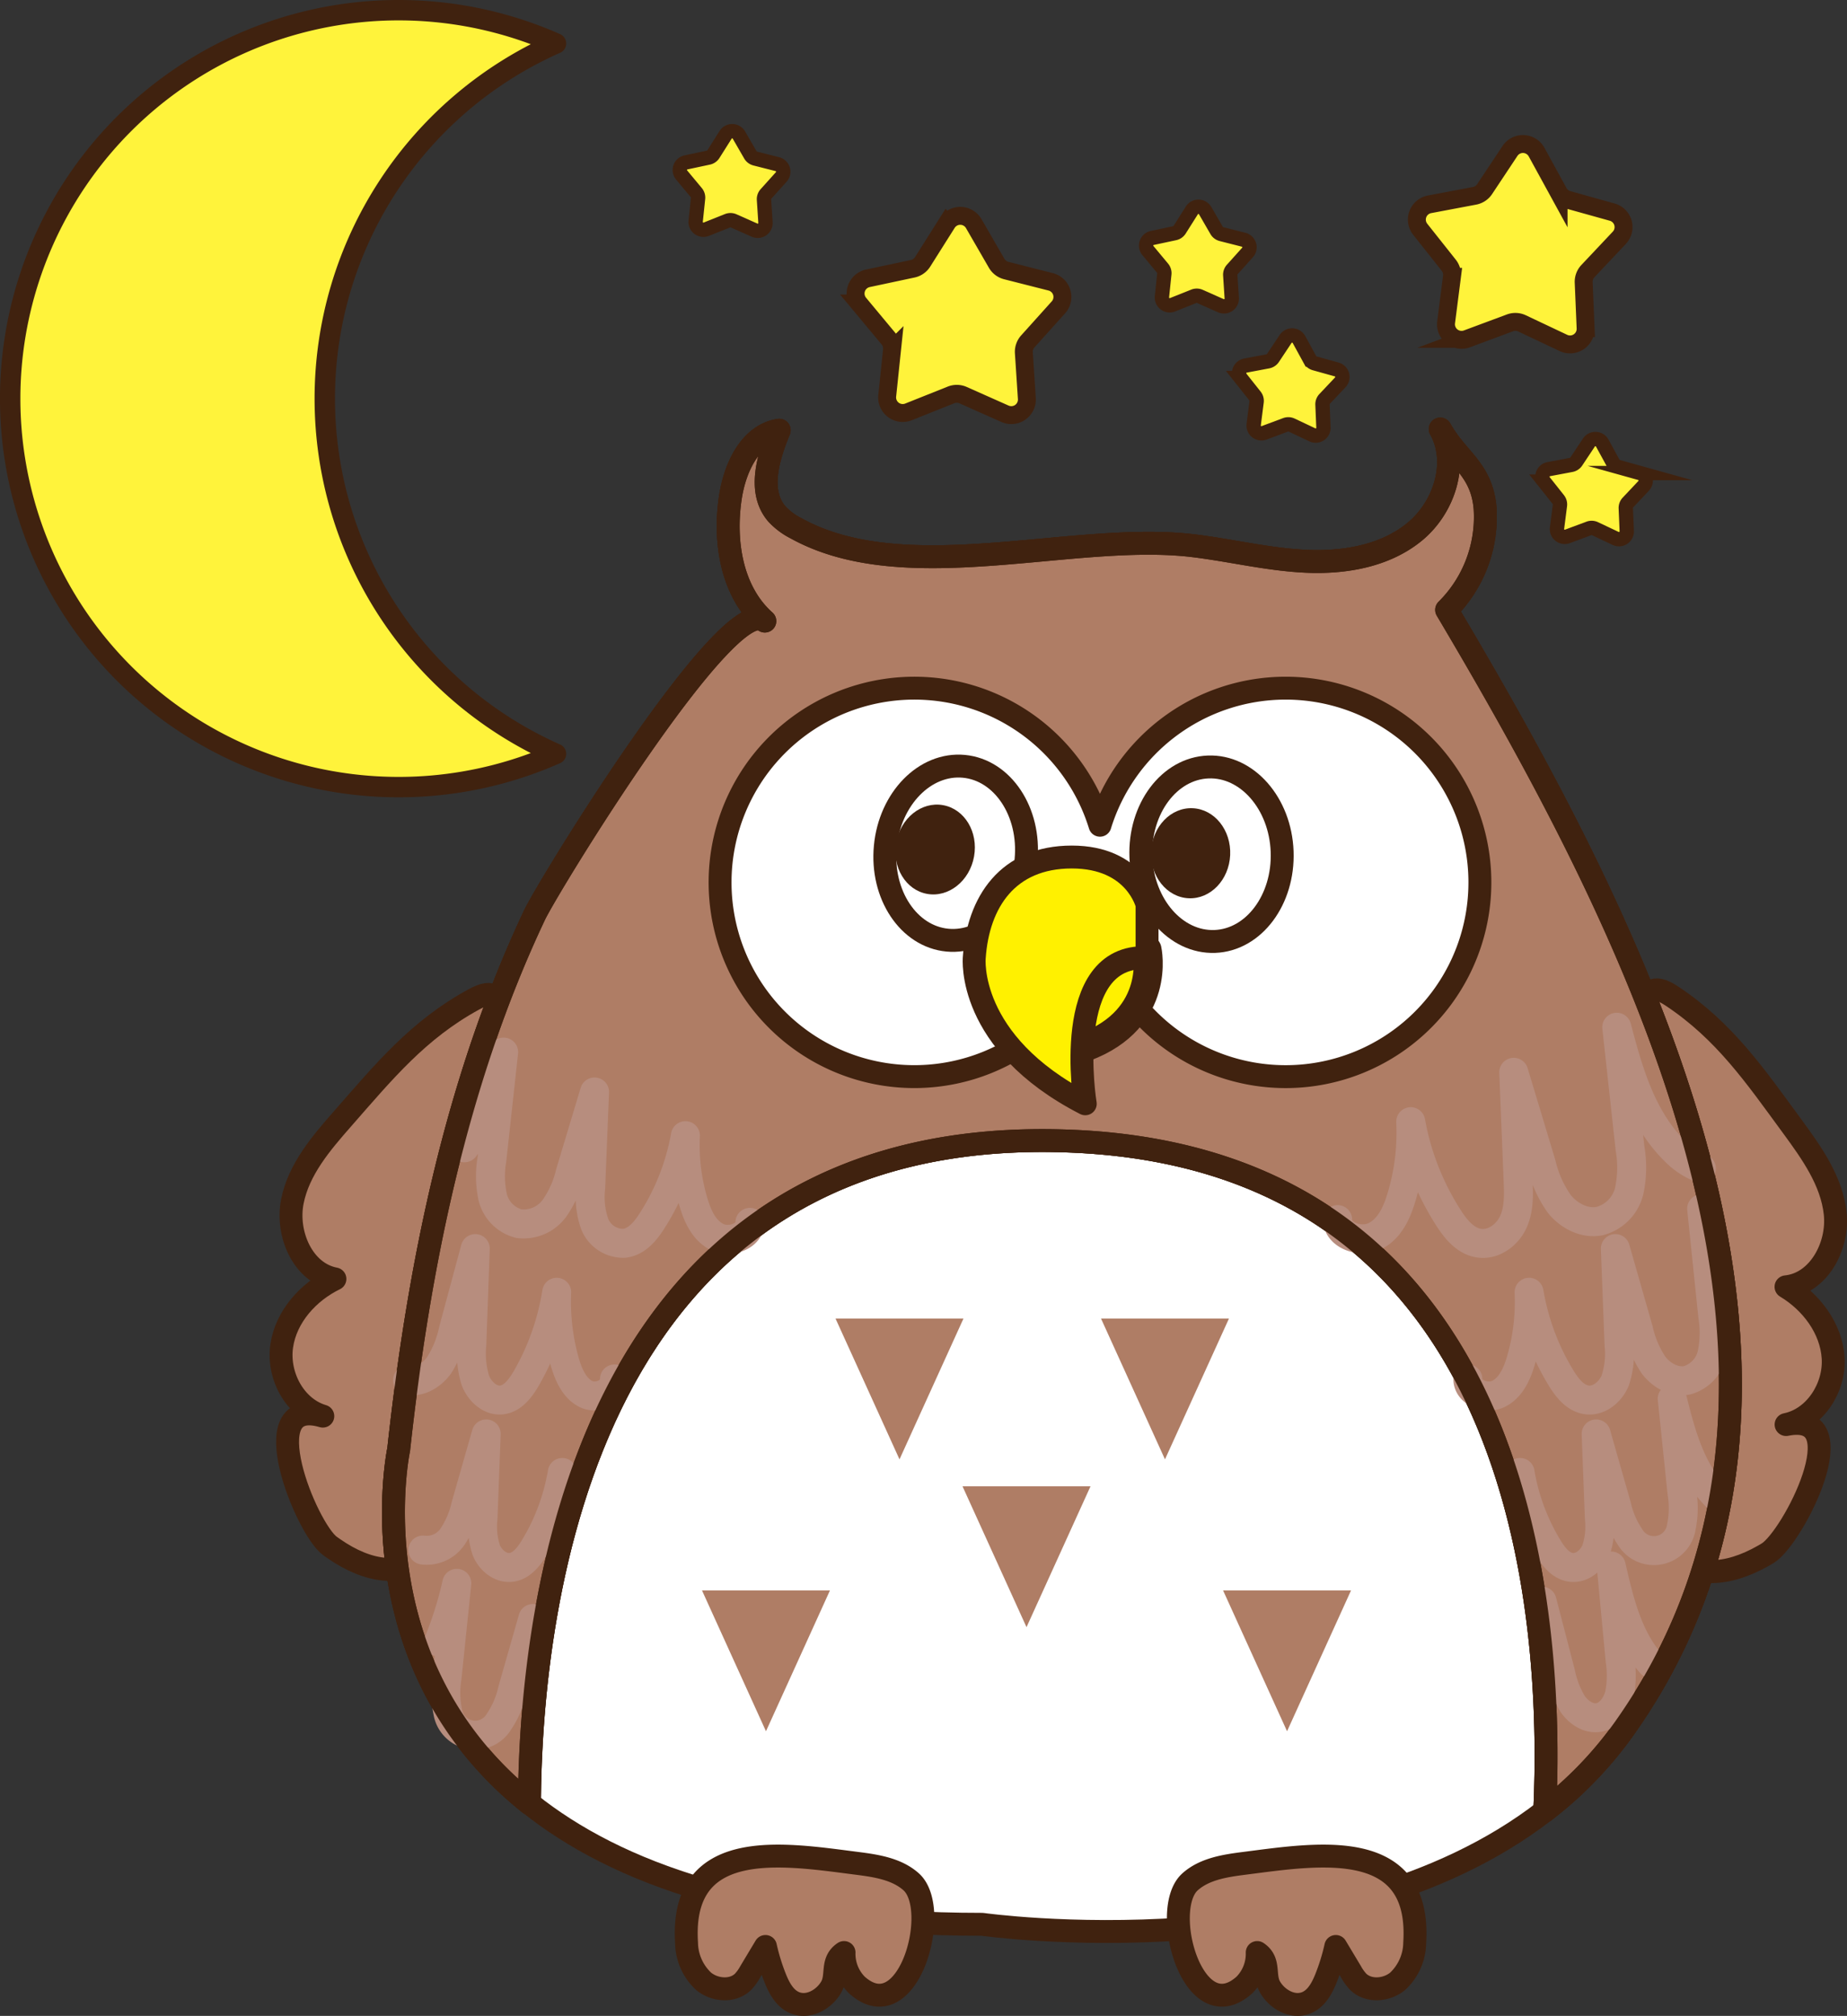 <svg xmlns="http://www.w3.org/2000/svg" viewBox="0 0 322.563 352.092"><rect x="0" y="0" width="322.563" height="352.092" fill="#333333" stroke="none"/><defs><style>.cls-1,.cls-2,.cls-3{fill:#fff33b;}.cls-1,.cls-10,.cls-11,.cls-14,.cls-2,.cls-3,.cls-4,.cls-5,.cls-6,.cls-7{stroke:#40220f;}.cls-1,.cls-10,.cls-11,.cls-13,.cls-14,.cls-4,.cls-5,.cls-6,.cls-7{stroke-linejoin:round;}.cls-1{stroke-width:3.563px;}.cls-2,.cls-3{stroke-miterlimit:10;}.cls-2{stroke-width:3.129px;}.cls-3{stroke-width:2.503px;}.cls-12,.cls-4{fill:#af7d65;}.cls-10,.cls-11,.cls-13,.cls-14,.cls-4,.cls-5,.cls-6,.cls-7{stroke-linecap:round;}.cls-11,.cls-14,.cls-4,.cls-5{stroke-width:4px;}.cls-5,.cls-6,.cls-7,.cls-8{fill:#fff;}.cls-10,.cls-13,.cls-6{stroke-width:5.059px;}.cls-7{stroke-width:4.155px;}.cls-9{fill:#40220f;}.cls-10,.cls-11{fill:#fff100;}.cls-13,.cls-14{fill:none;}.cls-13{stroke:#b78d7e;}</style></defs><title>chara01</title><g id="レイヤー_2" data-name="レイヤー 2"><g id="レイヤー_1-2" data-name="レイヤー 1"><path class="cls-1" d="M56.721,69.628A67.844,67.844,0,0,1,97.1,7.593a67.847,67.847,0,1,0,0,124.069A67.844,67.844,0,0,1,56.721,69.628Z"/><path class="cls-2" d="M273.042,59.9l-7.231-3.418a2.72,2.72,0,0,0-2.111-.09l-7.5,2.79a2.72,2.72,0,0,1-3.647-2.9l1.016-7.932a2.72,2.72,0,0,0-.566-2.036l-4.97-6.266a2.72,2.72,0,0,1,1.626-4.363l7.859-1.485a2.716,2.716,0,0,0,1.76-1.168l4.424-6.662a2.72,2.72,0,0,1,4.652.2l3.841,7.015a2.718,2.718,0,0,0,1.655,1.314l7.7,2.148a2.72,2.72,0,0,1,1.249,4.485l-5.485,5.821a2.717,2.717,0,0,0-.738,1.98l.337,7.99A2.72,2.72,0,0,1,273.042,59.9Z"/><path class="cls-3" d="M282.162,94.044l-3.615-1.709a1.361,1.361,0,0,0-1.055-.045l-3.748,1.395a1.359,1.359,0,0,1-1.823-1.447l.508-3.966a1.362,1.362,0,0,0-.284-1.018l-2.484-3.133a1.36,1.36,0,0,1,.813-2.182L274.4,81.2a1.359,1.359,0,0,0,.88-.584l2.212-3.331a1.359,1.359,0,0,1,2.326.1l1.92,3.507a1.358,1.358,0,0,0,.828.657l3.852,1.074a1.36,1.36,0,0,1,.624,2.243l-2.742,2.91a1.356,1.356,0,0,0-.369.99l.168,4A1.36,1.36,0,0,1,282.162,94.044Z"/><path class="cls-3" d="M229.19,75.952l-3.615-1.709a1.359,1.359,0,0,0-1.056-.045l-3.747,1.4a1.36,1.36,0,0,1-1.824-1.447l.508-3.967a1.359,1.359,0,0,0-.283-1.018l-2.485-3.133a1.36,1.36,0,0,1,.813-2.181l3.929-.743a1.357,1.357,0,0,0,.881-.584l2.212-3.331a1.36,1.36,0,0,1,2.326.1l1.92,3.508a1.363,1.363,0,0,0,.827.657l3.852,1.074a1.36,1.36,0,0,1,.625,2.242L231.33,69.68a1.361,1.361,0,0,0-.369.99l.169,4A1.36,1.36,0,0,1,229.19,75.952Z"/><path class="cls-2" d="M151.576,48.607,159.4,46.94a2.72,2.72,0,0,0,1.733-1.209l4.268-6.764a2.72,2.72,0,0,1,4.655.091l4,6.923a2.716,2.716,0,0,0,1.685,1.275l7.751,1.969a2.72,2.72,0,0,1,1.353,4.455L179.5,59.626a2.721,2.721,0,0,0-.692,2l.523,7.98a2.72,2.72,0,0,1-3.819,2.664L168.2,69.018a2.718,2.718,0,0,0-2.113-.041l-7.428,2.964a2.72,2.72,0,0,1-3.713-2.809l.831-7.955a2.721,2.721,0,0,0-.614-2.022l-5.114-6.148A2.721,2.721,0,0,1,151.576,48.607Z"/><path class="cls-3" d="M119.81,28.362l3.911-.834a1.356,1.356,0,0,0,.866-.6l2.134-3.382a1.359,1.359,0,0,1,2.327.045l2,3.462a1.358,1.358,0,0,0,.842.637l3.876.984a1.36,1.36,0,0,1,.677,2.228l-2.674,2.973a1.357,1.357,0,0,0-.346,1l.261,3.991a1.359,1.359,0,0,1-1.909,1.331l-3.654-1.624a1.36,1.36,0,0,0-1.057-.02l-3.714,1.481a1.36,1.36,0,0,1-1.856-1.4l.416-3.977a1.362,1.362,0,0,0-.307-1.011l-2.557-3.075A1.359,1.359,0,0,1,119.81,28.362Z"/><path class="cls-3" d="M201.235,41.562l3.91-.834a1.362,1.362,0,0,0,.867-.6l2.134-3.382a1.359,1.359,0,0,1,2.327.045l2,3.462a1.358,1.358,0,0,0,.842.637l3.876.984a1.36,1.36,0,0,1,.676,2.228L215.2,47.071a1.357,1.357,0,0,0-.346,1l.261,3.991a1.36,1.36,0,0,1-1.909,1.331l-3.654-1.624a1.365,1.365,0,0,0-1.057-.021l-3.714,1.482a1.359,1.359,0,0,1-1.856-1.4l.415-3.977a1.352,1.352,0,0,0-.307-1.011l-2.556-3.075A1.359,1.359,0,0,1,201.235,41.562Z"/><path class="cls-4" d="M308.1,271.642q.309-.178.624-.369c4.322-2.618,15.9-25.028,3.2-22.464,5.072-1.024,8.532-6.45,8.22-11.615s-3.8-9.782-8.233-12.443c5.689-.563,9.2-7.112,8.591-12.8s-4.1-10.586-7.484-15.2c-6.472-8.828-11.774-16.6-20.948-22.722-3.581-2.388-3.986-.8-6.806,2.455s-3.663,7.724-4.321,11.978q-2.5,16.2-3.443,32.584C276.711,234.712,281,287.222,308.1,271.642Z"/><path class="cls-4" d="M58.19,270.417c-.2-.136-.392-.277-.59-.421-4.076-2.986-13.656-26.323-1.221-22.658-4.964-1.463-7.936-7.17-7.175-12.289s4.635-9.413,9.289-11.676c-5.618-1.058-8.542-7.888-7.441-13.5s5.014-10.187,8.783-14.484c7.218-8.229,13.18-15.511,22.853-20.8,3.776-2.066,4.04-.446,6.565,3.04s2.975,8.015,3.259,12.309q1.078,16.353.583,32.761C92.681,236.37,83.82,288.305,58.19,270.417Z"/><path class="cls-5" d="M254.919,110.375q-1.145-1.947-2.277-3.858a22.849,22.849,0,0,0,6.7-17.916c-.65-6.726-4.857-8.371-7.816-13.67,3.258,5.834.72,13.672-4.436,17.924s-12.221,5.473-18.9,5.181-13.214-1.928-19.849-2.726c-20.967-2.522-50.18,7.584-69.34-3.048a11.845,11.845,0,0,1-3.318-2.484c-3.366-3.9-1.567-9.871.394-14.637-5.115.8-7.743,6.6-8.518,11.721-1.167,7.712.189,16.428,6.013,21.617-6.126-5.458-37.775,46.177-40.218,51.347-13.775,29.144-20.24,61.48-23.725,93.339,0,0-7.919,37.24,22.826,61.81.208-34.3,9.307-119.167,94.625-115.664,79.538,3.265,84.283,83.137,82.7,116.983a67.336,67.336,0,0,0,13.732-14.186C325.915,242.563,287.314,165.514,254.919,110.375Z"/><path class="cls-5" d="M187.088,199.311c-85.318-3.5-94.417,81.365-94.625,115.664,15.134,12.094,39.631,21.12,79.061,21.12,0,0,61.421,8.72,98.266-19.8C271.371,282.448,266.626,202.576,187.088,199.311Z"/><path class="cls-6" d="M224.522,120.192A33.935,33.935,0,0,0,192.1,144.133a33.924,33.924,0,1,0,0,19.967,33.926,33.926,0,1,0,32.425-43.908Z"/><path class="cls-6" d="M200.323,165.873s2.667,12-10.91,17.028S187,153.051,200.323,165.873Z"/><path class="cls-7" d="M200.323,158.018s-1.95-8.332-13.144-8.332-16.374,7.867-17.034,17.592c0,0-1.44,14.8,19.387,25.511,0,0-4.355-26.215,10.791-25.511Z"/><polygon class="cls-8" points="157.09 254.889 168.264 230.292 145.915 230.292 157.09 254.889"/><polygon class="cls-8" points="179.272 284.197 190.446 259.6 168.098 259.6 179.272 284.197"/><polygon class="cls-8" points="201.455 254.889 212.629 230.292 190.281 230.292 201.455 254.889"/><polygon class="cls-8" points="133.771 302.377 144.945 277.78 122.597 277.78 133.771 302.377"/><polygon class="cls-8" points="224.773 302.377 235.947 277.78 213.599 277.78 224.773 302.377"/><path class="cls-4" d="M254.919,110.375q-1.145-1.947-2.277-3.858a22.849,22.849,0,0,0,6.7-17.916c-.65-6.726-4.857-8.371-7.816-13.67,3.258,5.834.72,13.672-4.436,17.924s-12.221,5.473-18.9,5.181-13.214-1.928-19.849-2.726c-20.967-2.522-50.18,7.584-69.34-3.048a11.845,11.845,0,0,1-3.318-2.484c-3.366-3.9-1.567-9.871.394-14.637-5.115.8-7.743,6.6-8.518,11.721-1.167,7.712.189,16.428,6.013,21.617-6.126-5.458-37.775,46.177-40.218,51.347-13.775,29.144-20.24,61.48-23.725,93.339,0,0-7.919,37.24,22.826,61.81.208-34.3,9.307-119.167,94.625-115.664,79.538,3.265,84.283,83.137,82.7,116.983a67.336,67.336,0,0,0,13.732-14.186C325.915,242.563,287.314,165.514,254.919,110.375Z"/><path class="cls-5" d="M224.522,120.192A33.935,33.935,0,0,0,192.1,144.133a33.924,33.924,0,1,0,0,19.967,33.926,33.926,0,1,0,32.425-43.908Z"/><path class="cls-5" d="M154.611,147.866c.79-8.385,6.938-14.66,13.721-14.023s11.649,7.963,10.855,16.348-6.939,14.654-13.725,14.014S153.816,156.245,154.611,147.866Z"/><path class="cls-9" d="M156.51,147.157c.771-4.281,4.429-7.205,8.188-6.531s6.181,4.688,5.412,8.967-4.436,7.2-8.185,6.533S155.747,151.438,156.51,147.157Z"/><path class="cls-5" d="M199.245,149.665c-.317-8.417,4.95-15.448,11.756-15.707s12.6,6.359,12.912,14.773-4.943,15.444-11.754,15.7S199.561,158.076,199.245,149.665Z"/><path class="cls-9" d="M201.038,148.717c.194-4.346,3.44-7.729,7.257-7.556s6.74,3.832,6.545,8.179-3.449,7.723-7.253,7.548S200.839,153.056,201.038,148.717Z"/><path class="cls-10" d="M200.323,165.873s2.667,12-10.91,17.028S187,153.051,200.323,165.873Z"/><path class="cls-11" d="M200.323,158.018s-1.95-8.332-13.144-8.332-16.374,7.867-17.034,17.592c0,0-1.44,14.8,19.387,25.511,0,0-4.355-26.215,10.791-25.511Z"/><polygon class="cls-12" points="157.09 254.889 168.264 230.292 145.915 230.292 157.09 254.889"/><polygon class="cls-12" points="179.272 284.197 190.446 259.6 168.098 259.6 179.272 284.197"/><polygon class="cls-12" points="203.455 254.889 214.629 230.292 192.281 230.292 203.455 254.889"/><polygon class="cls-12" points="133.771 302.377 144.945 277.78 122.597 277.78 133.771 302.377"/><polygon class="cls-12" points="224.773 302.377 235.947 277.78 213.599 277.78 224.773 302.377"/><path class="cls-13" d="M297.133,204.083a12.8,12.8,0,0,1-4.451-2.875c-5.969-5.752-8.264-13.971-10.33-21.793l2.314,21.143a19.487,19.487,0,0,1-.152,7.5,7.166,7.166,0,0,1-5.183,5.218c-2.64.51-5.357-.947-6.992-2.975a20.011,20.011,0,0,1-3.147-7l-4.83-16.013.764,18.923c.1,2.408.178,4.905-.8,7.129s-3.333,4.1-5.861,3.81c-2.418-.279-4.127-2.328-5.4-4.295a46.118,46.118,0,0,1-6.693-16.948,39.213,39.213,0,0,1-1.69,13.445c-.8,2.6-2.071,5.342-4.621,6.571s-6.487-.2-6.452-2.91"/><path class="cls-13" d="M297.178,211.11l1.939,18.712a18.223,18.223,0,0,1-.128,6.634,6.185,6.185,0,0,1-4.342,4.618c-2.212.452-4.487-.838-5.857-2.633a18.21,18.21,0,0,1-2.636-6.193l-4.046-14.172.64,16.748a14.886,14.886,0,0,1-.67,6.31c-.819,1.969-2.792,3.629-4.909,3.371-2.026-.246-3.457-2.06-4.523-3.8a42.191,42.191,0,0,1-5.606-15,36.561,36.561,0,0,1-1.416,11.9c-.671,2.3-1.735,4.728-3.871,5.816s-5.434-.179-5.4-2.576"/><path class="cls-13" d="M299.673,261.315c-4.41-4.489-6.105-10.9-7.631-17.008l1.71,16.5a16.072,16.072,0,0,1-.113,5.85,4.845,4.845,0,0,1-8.993,1.751,16.033,16.033,0,0,1-2.325-5.461l-3.568-12.5.564,14.769a13.1,13.1,0,0,1-.591,5.564c-.722,1.737-2.462,3.2-4.329,2.974-1.786-.218-3.049-1.817-3.988-3.352a37.206,37.206,0,0,1-4.944-13.228"/><path class="cls-13" d="M288.331,290.529c-4.012-4.489-5.555-10.9-6.944-17.008l1.556,16.5a17.6,17.6,0,0,1-.1,5.85c-.467,1.893-1.734,3.68-3.483,4.072-1.775.4-3.6-.738-4.7-2.321a16.911,16.911,0,0,1-2.115-5.462l-3.247-12.5"/><path class="cls-13" d="M81.109,200.473c3.634-4.814,5.312-10.89,6.847-16.717l-2.043,18.712a17.322,17.322,0,0,0,.135,6.634,6.332,6.332,0,0,0,4.574,4.618,6.664,6.664,0,0,0,6.17-2.633,17.737,17.737,0,0,0,2.777-6.193l4.263-14.172-.674,16.748a14.161,14.161,0,0,0,.7,6.31,5.356,5.356,0,0,0,5.172,3.372c2.134-.247,3.642-2.061,4.764-3.8a40.876,40.876,0,0,0,5.907-15,34.807,34.807,0,0,0,1.491,11.9c.707,2.3,1.828,4.728,4.078,5.816s5.725-.179,5.694-2.576"/><path class="cls-13" d="M71.169,241.074c2.087.452,4.235-.838,5.528-2.633a18.8,18.8,0,0,0,2.488-6.193L83,218.076l-.6,16.748a15.7,15.7,0,0,0,.632,6.31c.773,1.969,2.635,3.629,4.633,3.371,1.912-.246,3.263-2.06,4.268-3.8a43.784,43.784,0,0,0,5.292-15,38.6,38.6,0,0,0,1.336,11.9c.633,2.3,1.638,4.728,3.654,5.816s5.128-.179,5.1-2.576"/><path class="cls-13" d="M73.854,270.731a5.458,5.458,0,0,0,5.165-2.322,16.073,16.073,0,0,0,2.325-5.461l3.568-12.5-.565,14.769a13.118,13.118,0,0,0,.591,5.564c.723,1.737,2.462,3.2,4.329,2.974,1.787-.218,3.049-1.817,3.988-3.352A37.206,37.206,0,0,0,98.2,257.177"/><path class="cls-13" d="M76.579,286.773a63.963,63.963,0,0,0,3.2-10.232l-1.71,16.5a16.05,16.05,0,0,0,.113,5.85,4.846,4.846,0,0,0,8.993,1.751,16.03,16.03,0,0,0,2.325-5.462l3.568-12.5"/><path class="cls-14" d="M254.919,110.375q-1.145-1.947-2.277-3.858a22.849,22.849,0,0,0,6.7-17.916c-.65-6.726-4.857-8.371-7.816-13.67,3.258,5.834.72,13.672-4.436,17.924s-12.221,5.473-18.9,5.181-13.214-1.928-19.849-2.726c-20.967-2.522-50.18,7.584-69.34-3.048a11.845,11.845,0,0,1-3.318-2.484c-3.366-3.9-1.567-9.871.394-14.637-5.115.8-7.743,6.6-8.518,11.721-1.167,7.712.189,16.428,6.013,21.617-6.126-5.458-37.775,46.177-40.218,51.347-13.775,29.144-20.24,61.48-23.725,93.339,0,0-7.919,37.24,22.826,61.81.208-34.3,9.307-119.167,94.625-115.664,79.538,3.265,84.283,83.137,82.7,116.983a67.336,67.336,0,0,0,13.732-14.186C325.915,242.563,287.314,165.514,254.919,110.375Z"/><path class="cls-4" d="M227.99,324.276c-3.618.213-7.3.738-10.6,1.158-3.388.432-7,.962-9.548,3.235-5.384,4.8.539,26.024,9.475,18.031a7.711,7.711,0,0,0,2.245-5.677c2.343,1.571,1.049,3.992,2.259,6.07,1.22,2.095,3.938,3.695,6.354,2.692,1.744-.725,2.723-2.564,3.42-4.319a35.855,35.855,0,0,0,1.691-5.5l2.663,4.44a8.428,8.428,0,0,0,1.248,1.73c1.8,1.766,4.951,1.515,6.893-.088a9.366,9.366,0,0,0,2.976-6.713C247.94,325.559,238.22,323.673,227.99,324.276Z"/><path class="cls-4" d="M138.975,324.276c3.617.213,7.3.738,10.6,1.158,3.388.432,7,.962,9.548,3.235,5.384,4.8-.539,26.024-9.475,18.031a7.711,7.711,0,0,1-2.245-5.677c-2.343,1.571-1.048,3.992-2.259,6.07-1.22,2.095-3.938,3.695-6.354,2.692-1.744-.725-2.722-2.564-3.42-4.319a35.855,35.855,0,0,1-1.691-5.5l-2.663,4.44a8.428,8.428,0,0,1-1.248,1.73c-1.8,1.766-4.951,1.515-6.893-.088a9.366,9.366,0,0,1-2.976-6.713C119.025,325.559,128.744,323.673,138.975,324.276Z"/></g></g></svg>